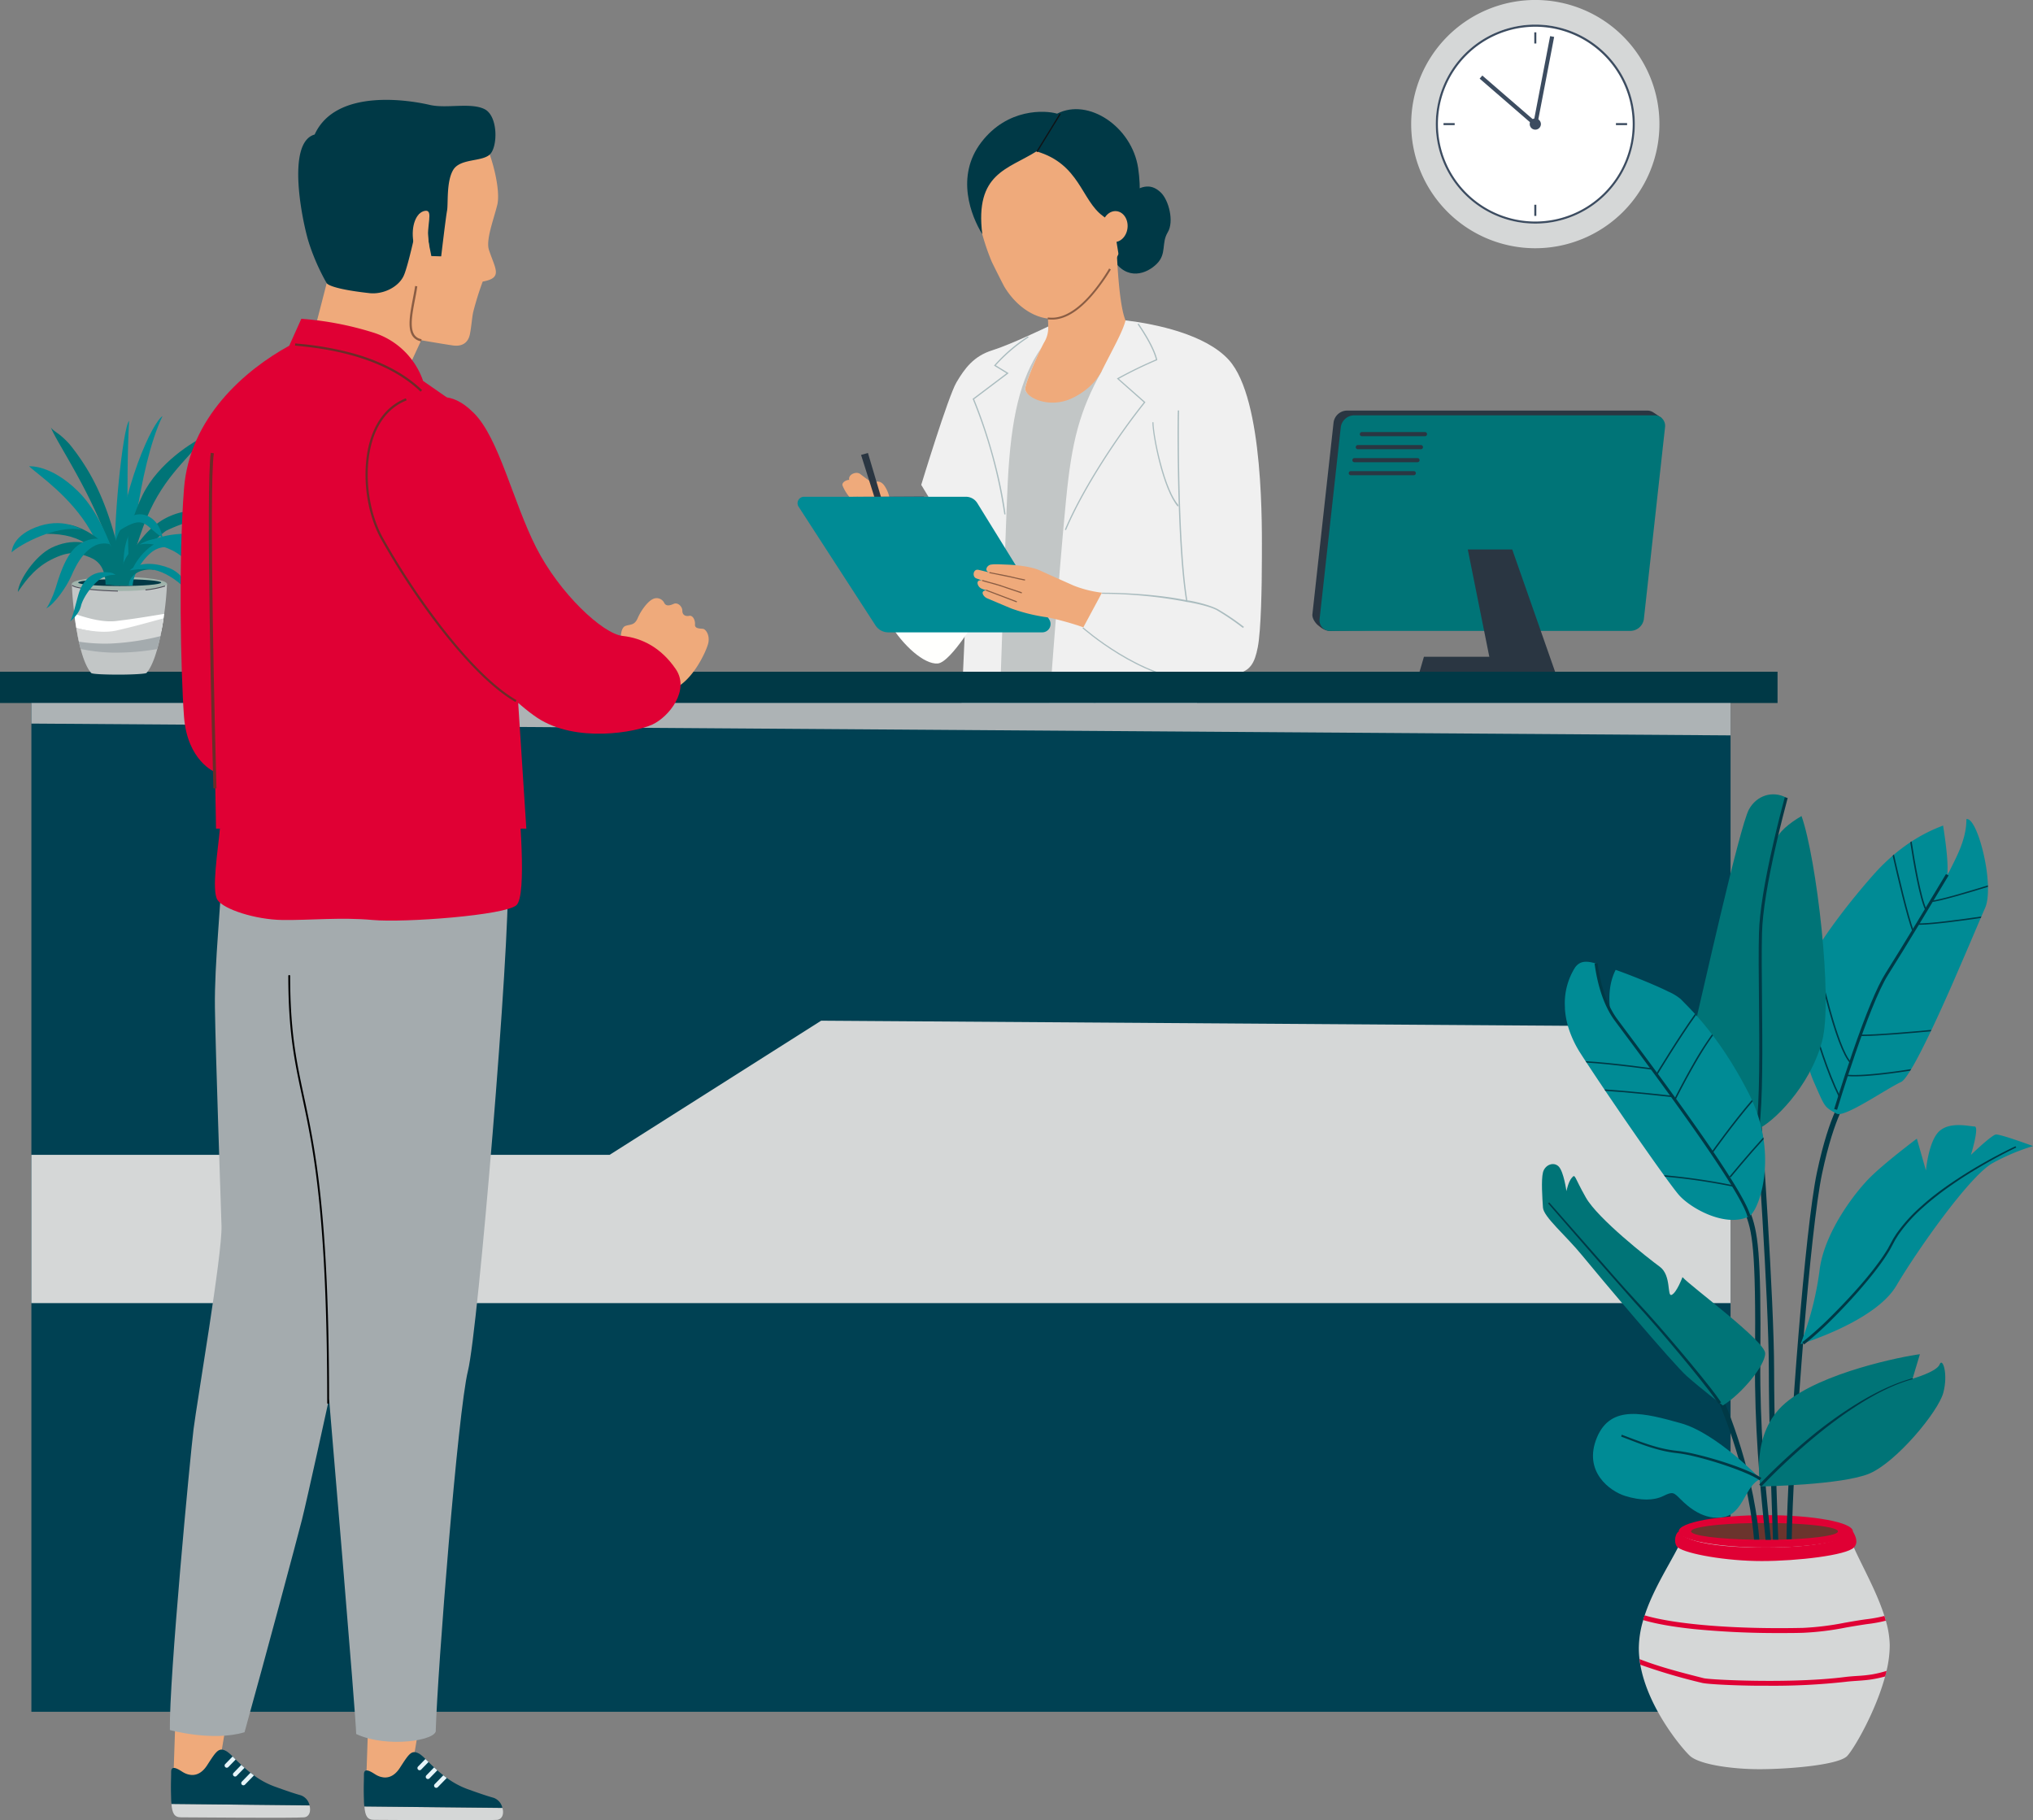<svg xmlns="http://www.w3.org/2000/svg" viewBox="0 0 858.23 768.4"><rect x="0" y="0" width="858.23" height="768.4" fill="#808080" stroke="none"/><defs><style>.cls-1{isolation:isolate;}.cls-2{fill:#003946;}.cls-3{fill:#efaa7b;}.cls-4{fill:#2a3642;}.cls-5{fill:#c2c6c6;}.cls-6{fill:#f0f0f0;}.cls-7{fill:#8a5d44;}.cls-8{fill:#aabcbf;}.cls-9{fill:#fffffd;}.cls-10{fill:#3c4c60;}.cls-11{fill:#008b95;}.cls-12{fill:#0f1316;}.cls-13{fill:#004153;}.cls-14{fill:#bebebf;mix-blend-mode:multiply;opacity:0.91;}.cls-15{fill:#d5d7d7;}.cls-16{fill:#fff;}.cls-17{fill:#007477;}.cls-18{fill:#a1b4ac;}.cls-19{fill:#4d4956;}.cls-20{fill:#a4abae;}.cls-21{fill:#e00034;}.cls-22{fill:#6b342d;}.cls-23{fill:#6b2c28;}.cls-24{fill:#e5f4f9;}</style></defs><g class="cls-1"><g id="_ëîé_1" data-name="‘ëîé_1"><path class="cls-2" d="M590.76,237.25c6.91-5.87,11.06-5,14.44-1.78s5.69,12.27,2.92,16.83-.34,9-4.59,13.26-12.63,7.41-18.54-2S590.76,237.25,590.76,237.25Z" transform="translate(-115.17 -154.21)"/><path class="cls-3" d="M476.56,361.74c-1.7-2.79-1.92-2.23-2.81-4.69s2.79-4,4.47-2.8,4.36,3.48,5.48,3.53,2.79-1.18,4.69,1.28a13.61,13.61,0,0,1,2.35,5.7l-12.07,4.95Z" transform="translate(-115.17 -154.21)"/><polygon class="cls-4" points="363.5 192.04 369.53 211.11 372.13 210.55 366.4 191.21 363.5 192.04"/><path class="cls-3" d="M589.36,251.45a10.41,10.41,0,0,1-.14,6.17c-.67,1.67-14.42,31.16-29.87,31.16-6.88,0-14.82-4.69-20.13-13.43-.11-.18-.35-.62-.65-1.21-1.29-2.47-3.91-7.73-4.59-9.14l-.15-.33c-3.65-8.73-6.05-18.23-6.53-26-1.23-19.86,16.28-28.77,27.57-30.39,0,0,27.2,4.61,35.73,10.15C597.18,222.7,586.61,241.58,589.36,251.45Z" transform="translate(-115.17 -154.21)"/><polygon class="cls-5" points="428.1 152.71 441.88 142.19 473.52 142.19 480.46 314.79 411.32 316.06 413.5 185.15 428.1 152.71"/><path class="cls-6" d="M646.16,427.34c-1.36,7-3.25,10-8.93,11.36s-17.32,2.71-17.32,2.71l1.62,26.51-64.66.69s5.11-70.93,8.39-104c2.35-23.72,5.51-36.85,15.19-54.06-3.19,3.14-14.76,8.18-16,9.25-7,6-16.74,1.71-16.51-1.51.19-2.59,4.22-12,6.76-17.15C545.72,314,542,331,540.63,357c-.79,15.35-3.43,95.57-4,111.84l-16.33.17,3.52-77.65-19.75-32.47s11.36-37.34,14.88-43.29,7.31-11.09,15.15-13.53,23.49-10,23.49-10l32.69-2.58.43,0c12.39,1.53,33.42,5.84,43.23,16.68,15,16.64,13.93,72,13.93,83.88S647.51,420.3,646.16,427.34Z" transform="translate(-115.17 -154.21)"/><path class="cls-3" d="M590.32,289.47c-1.23,4.84-5.25,11.77-9.87,21-3.93,7.89-11.89,11.74-15,12.76-9.29,3-17.69-1.8-17.46-5,.19-2.59,4.22-12,6.76-17.15.64-1.29,1.18-2.31,1.54-2.91a11.93,11.93,0,0,0,1.38-6.15c0-1.66-.13-3.35-.23-4.92l29-31.81S587,281.71,590.32,289.47Z" transform="translate(-115.17 -154.21)"/><path class="cls-3" d="M474.65,365a18.51,18.51,0,0,1-3.8-5.81c-.56-1.46,2.57-3.18,3.8-2a48.24,48.24,0,0,1,4.14,5.84Z" transform="translate(-115.17 -154.21)"/><path class="cls-7" d="M584.11,268c-1.18,1.94-2.51,4-4,6-7.22,10-14.21,15.11-20.79,15.11a17.41,17.41,0,0,1-1.9-.1l.09-.78a15.81,15.81,0,0,0,1.81.1c4.34,0,11.36-2.56,20.15-14.79,1.44-2,2.76-4,3.93-6Z" transform="translate(-115.17 -154.21)"/><polygon class="cls-8" points="462.87 314.21 461.21 291.88 504.94 290.26 504.98 291.21 462.23 292.79 463.82 314.14 462.87 314.21"/><path class="cls-8" d="M612.41,368.09c-6.3-7.12-10.77-30-10.77-35.65h.48c0,2.73,1.11,9.84,3,17,2.25,8.65,4.93,15.05,7.55,18Z" transform="translate(-115.17 -154.21)"/><path class="cls-9" d="M490.74,417.35c5.58,9.35,14.6,17.41,20.29,16.94s17.53-20.88,17.53-20.88Z" transform="translate(-115.17 -154.21)"/><path class="cls-8" d="M639.88,419.3a110.26,110.26,0,0,0-11-7.48c-3.93-2.1-12.45-3.49-12.54-3.49l-.59-.12.16-.28c-3.86-22.7-3.8-73.88-3.53-80.45l.56,0c-.28,6.52-.32,57.35,3.47,80.17,1.77.13,9.22,1.77,12.89,3.73a101.26,101.26,0,0,1,11,7.45Z" transform="translate(-115.17 -154.21)"/><polygon class="cls-10" points="390.07 209.58 389.79 218.19 362.47 219.02 352.7 209.78 390.07 209.58"/><path class="cls-11" d="M452.3,368.11l32.45,50.1a6.45,6.45,0,0,0,5.4,2.94h65a3.52,3.52,0,0,0,3-5.36L527.75,366.6a5.67,5.67,0,0,0-4.82-2.69H454.59A2.72,2.72,0,0,0,452.3,368.11Z" transform="translate(-115.17 -154.21)"/><path class="cls-3" d="M580.36,404.41a48,48,0,0,1-11.94-3c-3.57-1.6-10-4.43-14-6.28s-10.4-2.44-14.27-2.58-4.93-.25-6.65,0-3,2.7-.61,3.32c-4.68-1.11-2.46-.62-4.68-1.11s-2.76,2.94-.86,3.62l2.47.88h0c-2.95-.61-2.22,2.51-.38,3.38a8.76,8.76,0,0,0,2.37.74c-3.23.12-1.48,2.74,0,3.36s8,3.4,10.43,4.39A75,75,0,0,0,556,414.62c4.18.5,14.15,3.45,16.49,4.43Z" transform="translate(-115.17 -154.21)"/><path class="cls-7" d="M547.84,399.29c-1.52-.26-3.63-.75-6.23-1.37-1.09-.25-2.78-.58-4.42-.89s-3.32-.63-4.39-.88l.11-.46c1.06.25,2.74.57,4.37.88s3.34.63,4.44.89c2.59.62,4.69,1.11,6.2,1.36Z" transform="translate(-115.17 -154.21)"/><path class="cls-7" d="M546.45,404.71c-.08,0-7.66-2.59-9.63-3.24-.72-.23-2.14-.6-3.51-1s-2.87-.74-3.59-1l.15-.45c.71.23,2.15.61,3.56,1s2.8.72,3.54,1c2,.65,9.55,3.22,9.63,3.24Z" transform="translate(-115.17 -154.21)"/><rect class="cls-7" x="537.7" y="398.89" width="0.47" height="13.9" transform="translate(-147.73 610.25) rotate(-69.19)"/><ellipse class="cls-3" cx="588.01" cy="245.47" rx="8.67" ry="5.28" transform="translate(53.63 571.13) rotate(-71.52)"/><path class="cls-7" d="M587.73,249a2.16,2.16,0,0,1-.65-.11l.3-.9a1.21,1.21,0,0,0,1.26-.36,6.86,6.86,0,0,0,1.53-5.6,1.45,1.45,0,0,0-.83-1.15l.27-.91a2.23,2.23,0,0,1,1.49,1.85,7.91,7.91,0,0,1-1.82,6.51A2.25,2.25,0,0,1,587.73,249Z" transform="translate(-115.17 -154.21)"/><path class="cls-8" d="M619.89,441.88c-23.38-.94-47.49-22.26-47.73-22.47l.32-.36c.24.22,24.4,21.43,47.43,22.36Z" transform="translate(-115.17 -154.21)"/><path class="cls-8" d="M616.3,408.32a191.92,191.92,0,0,0-35.94-3.43v-.48h.07c9.39,0,23.77.72,36,3.26Z" transform="translate(-115.17 -154.21)"/><path class="cls-8" d="M565.18,378l-.48-.21c7.44-17.62,22.06-39.63,33.31-53.73L586.64,314l.33-.18a176.15,176.15,0,0,1,16.17-7.88c-1.16-4.6-4.83-10.6-7.73-14.84l.43-.3c3,4.35,6.74,10.53,7.86,15.23l0,.21-.2.09a177.54,177.54,0,0,0-16,7.77L598.73,324l-.16.2C587.33,338.23,572.64,360.32,565.18,378Z" transform="translate(-115.17 -154.21)"/><path class="cls-8" d="M539.14,371.38a211.05,211.05,0,0,0-13.3-48.64l-.07-.18,14.28-10.78-5.28-3.22.19-.23a69.07,69.07,0,0,1,14.17-12.15l.27.45a70.09,70.09,0,0,0-13.84,11.8l5.42,3.31-14.58,11c6.11,14.79,11.31,33.84,13.25,48.58Z" transform="translate(-115.17 -154.21)"/><path class="cls-2" d="M529.84,253.08c-4.67-7.57-11.45-24.4-.41-38.82s26.89-13.57,32-12.07c13.2-6.79,31.55,5.51,34.2,22.91s-2.63,36.36-8.07,37.69l-1.92-11.87s4.2,1.16-4.92-5.55-9.74-21.94-28-27.26C540.67,225.72,526.63,227.29,529.84,253.08Z" transform="translate(-115.17 -154.21)"/><ellipse class="cls-3" cx="585.86" cy="249.89" rx="6.55" ry="5.37" transform="translate(160.3 651.86) rotate(-83.94)"/><rect class="cls-12" x="548.47" y="210.02" width="18.69" height="0.54" transform="translate(-28.69 421.07) rotate(-58.41)"/><rect class="cls-2" y="283.56" width="750.39" height="13.2"/><rect class="cls-13" x="13.25" y="296.76" width="717.3" height="425.84"/><polygon class="cls-14" points="13.25 305.45 730.55 310.43 730.55 296.76 13.25 296.76 13.25 305.45"/><polygon class="cls-15" points="730.55 550.09 13.25 550.09 13.25 487.5 257.35 487.5 346.65 430.87 730.55 433.5 730.55 550.09"/><path class="cls-16" d="M810.52,206.6a47.22,47.22,0,1,1-47.22-47.21A47.22,47.22,0,0,1,810.52,206.6Z" transform="translate(-115.17 -154.21)"/><path class="cls-15" d="M763.3,259a52.4,52.4,0,1,1,52.4-52.4A52.46,52.46,0,0,1,763.3,259Zm0-94.43a42,42,0,1,0,42,42A42.09,42.09,0,0,0,763.3,164.57Z" transform="translate(-115.17 -154.21)"/><path class="cls-10" d="M765.66,206.6a2.36,2.36,0,1,1-2.36-2.38A2.39,2.39,0,0,1,765.66,206.6Z" transform="translate(-115.17 -154.21)"/><polygon class="cls-10" points="648.7 54.03 624.63 33.19 625.76 31.89 647.57 50.76 654.39 15.25 656.08 15.58 648.7 54.03"/><rect class="cls-10" x="647.7" y="13.65" width="0.86" height="4.71"/><rect class="cls-10" x="609.38" y="51.96" width="4.71" height="0.86"/><rect class="cls-10" x="647.7" y="86.43" width="0.86" height="4.71"/><rect class="cls-10" x="682.17" y="51.96" width="4.71" height="0.86"/><path class="cls-10" d="M763.3,248.59a42,42,0,1,1,42-42A42,42,0,0,1,763.3,248.59Zm0-83.1a41.12,41.12,0,1,0,41.12,41.11A41.16,41.16,0,0,0,763.3,165.49Z" transform="translate(-115.17 -154.21)"/><path class="cls-4" d="M676.74,420.56l123.74-2a5.79,5.79,0,0,0,5.61-5l8.94-81a4.64,4.64,0,0,0-.14-1.8h1.82s-1.93-1.39-3.52-2.41l-.12-.08a4.51,4.51,0,0,0-2.54-.74H683.76a5.8,5.8,0,0,0-5.62,5l-8.94,81c-.18,1.67,1.26,3.75,2.43,4.67C672.4,418.78,674.2,420.56,676.74,420.56Z" transform="translate(-115.17 -154.21)"/><path class="cls-17" d="M672.24,415.53a4.44,4.44,0,0,0,4.5,5H803.51a5.81,5.81,0,0,0,5.62-5l8.94-81a4.44,4.44,0,0,0-4.51-5H686.79a5.79,5.79,0,0,0-5.61,5Z" transform="translate(-115.17 -154.21)"/><polygon class="cls-4" points="638.39 231.96 656.48 283.56 629.98 283.56 619.63 231.96 638.39 231.96"/><path class="cls-4" d="M690,338.35h26.62a.88.88,0,1,0,0-1.75H690a.88.88,0,0,0,0,1.75Z" transform="translate(-115.17 -154.21)"/><path class="cls-4" d="M688.48,343.84H715.1a.88.88,0,0,0,0-1.75H688.48a.88.88,0,1,0,0,1.75Z" transform="translate(-115.17 -154.21)"/><path class="cls-4" d="M686.94,349.33h26.63a.87.87,0,1,0,0-1.74H686.94a.87.87,0,0,0,0,1.74Z" transform="translate(-115.17 -154.21)"/><path class="cls-4" d="M685.41,354.82H712a.87.87,0,0,0,0-1.74H685.41a.87.87,0,1,0,0,1.74Z" transform="translate(-115.17 -154.21)"/><polygon class="cls-4" points="652.33 283.56 599.27 283.56 601.11 277.25 652.33 277.25 652.33 283.56"/><path class="cls-5" d="M185.66,400.64a123.33,123.33,0,0,1-1.18,12.71l-.27,1.87c-.26,1.76-.56,3.55-.91,5.34a2.5,2.5,0,0,1-.05.29c-.12.64-.25,1.27-.38,1.9-.4,1.87-.83,3.7-1.32,5.44-1.21,4.33-2.72,8.05-4.55,10.11-.33.32-5.22.69-11.67.69s-11.32-.25-11.66-.69c-1.84-2.07-3.31-5.8-4.46-10.16-.26-1-.51-2-.74-3.05s-.41-1.94-.59-2.93-.35-1.87-.5-2.81l0-.12c-.33-2-.61-4.07-.85-6-.68-5.56-1-10.39-1-12.58l20.07.1Z" transform="translate(-115.17 -154.21)"/><path class="cls-18" d="M185.66,400.72c0,1.66-9,3-20.08,3s-20.08-1.34-20.08-3,9-3,20.08-3S185.66,399.07,185.66,400.72Z" transform="translate(-115.17 -154.21)"/><path class="cls-2" d="M183.21,400.14c0,.8-7.85,1.46-17.52,1.46s-17.51-.66-17.51-1.46,7.84-1.45,17.51-1.45S183.21,399.34,183.21,400.14Z" transform="translate(-115.17 -154.21)"/><path class="cls-19" d="M164.93,403.92c-4.22-.1-8.56-.37-11.91-.73-4.35-.47-6.88-1.08-7.54-1.8l.28-.26c.79.85,4.91,1.42,7.3,1.67,3.34.37,7.67.63,11.88.73Z" transform="translate(-115.17 -154.21)"/><path class="cls-19" d="M176.59,403.43l0-.39a40.4,40.4,0,0,0,8.18-1.63l.13.37A40.59,40.59,0,0,1,176.59,403.43Z" transform="translate(-115.17 -154.21)"/><path class="cls-16" d="M164.29,416.35c7.31-.9,9.13-1.2,20.19-3l-.27,1.87c-.26,1.76-.56,3.55-.91,5.34a106.71,106.71,0,0,1-22.47,1A77.65,77.65,0,0,1,150.31,420c-1.06-.24-2.05-.49-2.95-.74-.33-2-.61-4.07-.85-6C152.52,415.39,159,417,164.29,416.35Z" transform="translate(-115.17 -154.21)"/><path class="cls-20" d="M165.51,424.34c6.72-1.16,8.76-1.58,17.74-3.49-.12.64-.25,1.27-.38,1.9-.4,1.87-.83,3.7-1.32,5.44a101.18,101.18,0,0,1-19.25,1.51,73,73,0,0,1-13.09-1.56c-.26-1-.51-2-.74-3.05s-.41-1.94-.59-2.93C153.9,424,160.37,425.22,165.51,424.34Z" transform="translate(-115.17 -154.21)"/><path class="cls-15" d="M184.21,415.22c-.26,1.76-.56,3.55-.91,5.34a2.5,2.5,0,0,1-.05.29c-.12.64-.25,1.27-.38,1.9a105.72,105.72,0,0,1-21.37,3.14,74.3,74.3,0,0,1-13-.8c-.21-1-.41-1.94-.59-2.93s-.35-1.87-.5-2.81c1,.22,2,.43,2.93.62,5,.95,10,1.32,14.09.38C171.58,418.68,173.35,418.19,184.21,415.22Z" transform="translate(-115.17 -154.21)"/><path class="cls-11" d="M183.78,329.86c-3.85,2.22-17.17,28.61-20.9,67.59h6.78S173.33,351.46,183.78,329.86Z" transform="translate(-115.17 -154.21)"/><path class="cls-17" d="M164.43,399.87s4.29-23.2,10.95-36.74,21.26-22.54,26.74-25c-8.54,10.86-19.22,18.45-26.51,38.5s-6.13,24.5-6.13,24.5Z" transform="translate(-115.17 -154.21)"/><path class="cls-11" d="M169.66,331.85c-2.69,2.92-7.11,46.26-5.72,60.36l5.72,4.12S168.16,360,169.66,331.85Z" transform="translate(-115.17 -154.21)"/><path class="cls-17" d="M136.63,334.53c2,6.42,25.69,39.45,28.19,66.41h3.57c-3.52-17.27-7.66-34.72-17.13-49.8a93.5,93.5,0,0,0-6.79-9.49,38,38,0,0,0-3.71-3.58C139.94,337.3,136.93,335.52,136.63,334.53Z" transform="translate(-115.17 -154.21)"/><path class="cls-17" d="M159.73,401c-.07-6.81-2.8-10-6.62-11.52-5.37-2.13-8.61-2.93-16.48,1.06s-12.08,11.07-13.94,13.58c.38-5.14,7.45-15.35,14.18-18.66,7.83-3.84,18.66-4.14,26,6s3.09,9.91,3.09,9.91Z" transform="translate(-115.17 -154.21)"/><path class="cls-17" d="M216.7,375.38c-6.39-2.36-21.82-.93-23.92-.21a66.29,66.29,0,0,0-7.29,3c-1.82.88-11.05,10-12,12.15-.43,1-.83,2-1.2,3-.15.39-.29.79-.43,1.17,0,.05,0,.09,0,.14-.42,1.16-.77,2.25-1.08,3.23-.42,1.38-.74,2.54-.95,3.36l-.33,0h0l-1.07.05c-.59,0-1.1.05-1.47.05h-1.28c0-.12,0-.26,0-.4l0-.35c0-.15,0-.32,0-.49h0c0-.34,0-.72,0-1.13s0-1,.09-1.52h0c0-.16,0-.32.05-.48s.07-.51.11-.78a2.74,2.74,0,0,1,.05-.28,67.79,67.79,0,0,1,10.71-16.32,34,34,0,0,1,7-5.83,28.58,28.58,0,0,1,8.72-3.42C202.31,368.19,212.18,371.48,216.7,375.38Z" transform="translate(-115.17 -154.21)"/><path class="cls-11" d="M211.63,390.8c-7.45-8.32-17-7.31-25.93-5.86l-1.91.32a10,10,0,0,0-4.25,1.77c-2.75,2-7.87,7.81-8.36,14.32a40.9,40.9,0,0,1-4.8,0c0-.32.08-.65.13-1s.06-.45.1-.68c.09-.59.21-1.2.34-1.83s.31-1.41.52-2.13a27.44,27.44,0,0,1,1.18-3.44,22.33,22.33,0,0,1,1.34-2.68l.3-.48h0c.27-.43.56-.85.87-1.25a14.6,14.6,0,0,1,1.09-1.27,20,20,0,0,1,6.47-4.23l.67-.27a39.82,39.82,0,0,1,14.14-2.54C199.32,379.64,207.47,381.66,211.63,390.8Z" transform="translate(-115.17 -154.21)"/><path class="cls-11" d="M127.45,351.07c4.43,4,17.59,12.83,25.88,27.08s8,21.26,8.41,22.37,4.89-.2,4.89-.2-5.16-25.64-18.59-38.8C136.36,350.09,127.45,351.07,127.45,351.07Z" transform="translate(-115.17 -154.21)"/><path class="cls-17" d="M180.31,383.84l-.27.2-.83.59a25.21,25.21,0,0,0-4.77,4.51c-.31.38-.63.79-.94,1.22a22.79,22.79,0,0,0-2.09,3.47l-.36.8-.07.16a18.91,18.91,0,0,0-1.5,6.35c0,.05,0,.09,0,.14h0l-1.07.05c-.59,0-1.1.05-1.47.05h-1.28l-.4,0-.32,0c0-.11,0-.22,0-.35l0-.22.09-.63s0,0,0-.08c.07-.43.15-.91.25-1.43.07-.36.14-.74.23-1.13a1.16,1.16,0,0,0,0-.18h0c0-.1,0-.2.07-.3l.15-.6.09-.33c.17-.64.36-1.31.59-2l.12-.35c.17-.48.35-1,.55-1.45.27-.67.58-1.33.92-2a20.5,20.5,0,0,1,1.29-2.11,14.27,14.27,0,0,1,1.4-1.69l.27-.28h0a11.9,11.9,0,0,1,1.5-1.24,10.75,10.75,0,0,1,1.4-.83,27.21,27.21,0,0,1,3.58-1.5l.15,0c3.7-1.1,2.37,1.38,2.33,1.45h0Z" transform="translate(-115.17 -154.21)"/><path class="cls-11" d="M174,384.13c2.73-.76,8.31-.38,14,2.46s9.26,8.35,11.23,10.86c-.83-5.31-.41-10.25-6.7-13.32S180.08,380.42,174,384.13Z" transform="translate(-115.17 -154.21)"/><path class="cls-17" d="M161.5,398.66c-3.74-12.34-11.26-19.16-26.62-19.11,0,0,4.93-4.91,10.58-3.61s16.45,7.41,18.38,16.25S161.5,398.66,161.5,398.66Z" transform="translate(-115.17 -154.21)"/><path class="cls-17" d="M175.92,371.5c-.13.1.37,0,.23.05a20.66,20.66,0,0,0-3.9,3.86,22.14,22.14,0,0,0-3,5.35,24.78,24.78,0,0,0-1.44,5.1c-.12.7-.21,1.41-.28,2.13s-.15,1.76-.21,2.63c0,.08,0,.16,0,.24,0,.47-.06.94-.09,1.4,0,.75-.08,1.49-.11,2.2,0,.3,0,.59,0,.88,0,.74-.05,1.45-.06,2.11,0,.17,0,.35,0,.52,0,.45,0,.88,0,1.27,0,.14,0,.27,0,.4s0,.51,0,.73v.57c0,.16,0,.31,0,.44h-1.26l-.4,0-.32,0-1-.07-.75-.06c0-.06,0-.13,0-.2-.06-.57-.14-1.42-.21-2.47,0-.49-.06-1-.09-1.58,0-.21,0-.43,0-.66h0c0-.92-.06-1.91-.05-2.95,0-.37,0-.75,0-1.13l0-.76c0-.4,0-.8.05-1.21.06-1,.15-2.07.27-3.11V387s0-.11,0-.17v-.06a.59.59,0,0,1,0-.13c.12-1,.28-1.92.48-2.86.06-.24.11-.48.17-.72a19.72,19.72,0,0,1,1.73-4.69l.24-.42.93-1,2.35-2.52,2.47-2.65.24,0,1-.11Z" transform="translate(-115.17 -154.21)"/><path class="cls-11" d="M165.82,378c10.73-6.71,10.14-1.93,18,3.23C181.81,369.66,169.66,367.74,165.82,378Z" transform="translate(-115.17 -154.21)"/><path class="cls-11" d="M120.09,387.37c3.41-3.23,18.87-11.74,29.58-9.54,0,0-8.06-5.68-19.86-.85C119.93,381,120.09,387.37,120.09,387.37Z" transform="translate(-115.17 -154.21)"/><path class="cls-17" d="M164.92,401.29l-1-.07-.75-.06-1.2-.1-.5,0c0-.32,0-.67,0-1,0-.85-.07-1.81-.16-2.84l-.09-1,0-.26v0a35.55,35.55,0,0,0-1.64-7.75c0-.09-.06-.19-.1-.28a12.73,12.73,0,0,0-2.23-4h0a3.83,3.83,0,0,1,.7-.7,3.22,3.22,0,0,1,.36-.24,2,2,0,0,1,2.16,0,3.09,3.09,0,0,1,.31.23l.31.3h0c.13.14.26.3.4.48a16.05,16.05,0,0,1,1.71,3.2l0,0,.21.54c.12.3.24.62.35.95l.12.33,0,.05a38.45,38.45,0,0,1,1.07,3.92c.15.7.28,1.42.4,2.17l0,.22c.06.37.11.75.16,1.14l.09.82h0c0,.06,0,.12,0,.18h0c.07.68.12,1.38.15,2.09,0,.2,0,.41,0,.61s0,.26,0,.38,0,.28,0,.41v.41h-.18l-.4,0Z" transform="translate(-115.17 -154.21)"/><path class="cls-11" d="M161.45,383.9c-2-2.83-8.15-3.48-13.58.65s-8.25,14.88-9.34,18.25-3.15,7.71-3.91,8.25c3.48-1.63,8.8-9.34,10.65-13.69S152.43,381.72,161.45,383.9Z" transform="translate(-115.17 -154.21)"/><path class="cls-17" d="M164.92,401.29l-1-.07-.75-.06-1.2-.1a3.69,3.69,0,0,0-.17-.42.77.77,0,0,0-.07-.16,4.29,4.29,0,0,0-.28-.51,9,9,0,0,0-1.28-1.62,3.4,3.4,0,0,0-.81-.64,4.21,4.21,0,0,0-2.17-.56,5.61,5.61,0,0,1,3.65-1.29h.32c.21,0,.43,0,.65.08l.22.05a4.77,4.77,0,0,1,.7.21l.1,0,.16.07a5.35,5.35,0,0,1,.77.45l.18.14a3.79,3.79,0,0,1,.42.38l.16.16c.11.12.22.24.32.37s.23.33.34.5l.16.26.2.39c.08.19.17.38.24.57s.15.43.21.65a2.86,2.86,0,0,1,.07.28c0,.16.07.31.1.47a2,2,0,0,1,0,.24l0,.19h-.59l-.4,0Z" transform="translate(-115.17 -154.21)"/><path class="cls-11" d="M144.7,416.56c1.26-1.69,2.57-8.09,3.77-12s4.58-9.66,12.36-8.73a5.16,5.16,0,0,1,3.11,1.05,10.86,10.86,0,0,0-6.34,1.71c-3.11,2-7.32,7.61-8.25,11.43S144.7,416.56,144.7,416.56Z" transform="translate(-115.17 -154.21)"/><path class="cls-17" d="M180.29,394.76h0a12.1,12.1,0,0,0-6.67.9,10,10,0,0,0-1.18.68,6.67,6.67,0,0,0-1.33,1.16,4.47,4.47,0,0,0-.35.41,6.59,6.59,0,0,0-1.27,3.24c0,.05,0,.09,0,.14l-1.07.05c-.59,0-1.1.05-1.47.05h-.77a1.21,1.21,0,0,1,0-.18l.08-.24.2-.58,0-.06a1.43,1.43,0,0,1,.08-.22c.1-.27.21-.55.34-.84l.18-.41.11-.23q.19-.41.42-.81l.13-.25h0l.06-.09q.25-.43.54-.84a7.64,7.64,0,0,1,.61-.77,5.71,5.71,0,0,1,.64-.66l.27-.23.24-.19,0,0,.88-.1.82-.1.33,0,1.79-.21,4.89-.58Z" transform="translate(-115.17 -154.21)"/><path class="cls-11" d="M169.91,395c6-1,9.62-.81,13.56.8s10.12,5.79,12.31,10.4c-1.26-5.84-4.32-10.27-9.19-12.21S174.27,390.92,169.91,395Z" transform="translate(-115.17 -154.21)"/><path class="cls-15" d="M807,849.94a40.29,40.29,0,0,0,.28,4.65c.1.79.21,1.58.35,2.37,3.26,18.62,18.08,35.9,21,38.51,3.93,3.53,17.29,5.58,29.34,5.58s33.33-1.72,37-5.58c2.83-3,11.92-18.53,16-33.57.21-.78.41-1.57.59-2.35a47,47,0,0,0,1.36-10.9,39.63,39.63,0,0,0-1.65-10.29c-.18-.66-.38-1.33-.6-2-4.73-14.88-15.29-30.5-15.65-37.53a94.75,94.75,0,0,1-32.42,5.88c-18.05,0-35.65-5.88-35.65-5.88-1.5,8.19-12.49,22.09-17.47,37.27-.22.66-.43,1.33-.62,2A42.63,42.63,0,0,0,807,849.94Z" transform="translate(-115.17 -154.21)"/><path class="cls-21" d="M823.84,800.64c0,3.78,16.46,6.84,36.76,6.84s36.76-3.06,36.76-6.84-16.46-6.84-36.76-6.84S823.84,796.86,823.84,800.64Z" transform="translate(-115.17 -154.21)"/><path class="cls-22" d="M829.05,800.64c0,1.8,11.55,3.28,26.58,3.53l2.24,0h5.76l2.24,0,3.46-.1,2.24-.09c11.43-.53,19.51-1.81,19.51-3.31s-8-2.77-19.36-3.3c-.72,0-1.47-.07-2.23-.09-1.26,0-2.55-.09-3.88-.12l-2.23,0h-6.26l-2.24,0C840.22,797.41,829.05,798.88,829.05,800.64Z" transform="translate(-115.17 -154.21)"/><path class="cls-2" d="M869.33,804l2.24-.09c0-2,.08-4.22.15-6.61,1.18-38.55,7.63-124,12.64-147.69,5.34-25.2,11.08-31.75,11.13-31.81l-1.7-1.34c-.25.28-6.18,7-11.62,32.75-5,23.72-11.49,109.31-12.68,148C869.42,799.71,869.36,802,869.33,804Z" transform="translate(-115.17 -154.21)"/><path class="cls-2" d="M856.47,627c.06.75,5.41,75.76,5.41,105.44,0,18.87.86,46.69,1.5,64.63.09,2.58.18,5,.25,7.08l2.24,0c-.08-2.1-.17-4.45-.26-7-.63-17.91-1.5-45.78-1.5-64.66,0-29.75-5.35-104.83-5.41-105.58Z" transform="translate(-115.17 -154.21)"/><path class="cls-2" d="M856.05,728.59c-.25,27.75,2.07,51.92,3.74,68.49.08.73.15,1.45.22,2.15.18,1.77.34,3.43.5,5h2.24c-.16-1.6-.33-3.31-.52-5.15-.06-.64-.13-1.29-.19-1.95-1.67-16.53-4-40.72-3.75-68.48.4-46.21-1-54.42-4.44-63.31l-2.1.7C854.87,674,856.48,680.41,856.05,728.59Z" transform="translate(-115.17 -154.21)"/><path class="cls-2" d="M838.52,740.9c.15.32,12.44,26.28,16.36,56.23.31,2.32.56,4.68.75,7l2.24,0q-.29-3.57-.75-7.1c-3.93-30.38-16.41-56.71-16.56-57Z" transform="translate(-115.17 -154.21)"/><path class="cls-11" d="M880.92,611c4.79,10.86,4.25,10.36,9.57,13.32,3.32,1.85,20.75-10.36,27.13-13.32,1-.43,2.3-2.14,3.92-4.76l.41-.67c2.35-3.89,5.22-9.53,8.27-15.93l.3-.62c1.93-4.06,3.93-8.42,5.9-12.82.09-.2.19-.41.27-.61,1.72-3.83,3.41-7.68,5-11.4.09-.2.18-.4.26-.61,1.67-3.84,3.26-7.52,4.69-10.87.09-.2.17-.41.26-.61,1.74-4.06,3.24-7.6,4.39-10.28l.28-.65c.65-1.51,1.17-2.71,1.54-3.52,1-2.16,1.35-5.37,1.27-9,0-.21,0-.41,0-.62a67,67,0,0,0-1.15-10l-.12-.63c-1.82-9.39-5.21-18-7.83-17.4.08,8.79-4.71,16.86-7.22,22.11l-.85,1.41c.57-4.92-.84-15-1.77-20.8a66.28,66.28,0,0,0-13.28,6.7l-.59.39a74.23,74.23,0,0,0-6.89,5.18l-.54.47a83.48,83.48,0,0,0-7.42,7.25q-.26.27-.51.57l-.2.22c-2.51,2.84-4.91,5.67-7.19,8.45l-.53.64c-3.26,4-6.26,7.92-9,11.65l-.51.71c-2.68,3.71-5.06,7.24-7.1,10.49l-.49.77a99.49,99.49,0,0,0-5.55,10h0c-.16.32-.3.64-.44.95a33.07,33.07,0,0,0-1.23,3.11C872.11,576,876.13,600.1,880.92,611Z" transform="translate(-115.17 -154.21)"/><path class="cls-2" d="M890.7,622.7c.13-.44,13.27-44,21.52-57,6.86-10.82,20.16-32.93,25.56-41.94l-1.12-.57c-5.4,9-18.69,31.1-25.54,41.91-3.5,5.52-8.21,16.84-14,33.64-4.3,12.5-7.62,23.53-7.65,23.64Z" transform="translate(-115.17 -154.21)"/><path class="cls-2" d="M930.44,534.41l0,.59c3.49-.22,16.8-4.22,23.93-6.42,0-.21,0-.41,0-.62C947.33,530.14,933.84,534.2,930.44,534.41Z" transform="translate(-115.17 -154.21)"/><path class="cls-2" d="M924.64,544.58c.32,0,.71,0,1.14,0,5.29,0,18.48-1.81,25.54-2.84l.28-.65c-7.5,1.1-22.74,3.2-26.9,2.87Z" transform="translate(-115.17 -154.21)"/><path class="cls-2" d="M900.42,591.57h1c6.58,0,21.54-1.31,28.76-2l.3-.62c-7.45.7-24.13,2.18-30.08,2Z" transform="translate(-115.17 -154.21)"/><path class="cls-2" d="M894.6,608.43a29.09,29.09,0,0,0,3.43.17c7.23,0,18.31-1.59,23.51-2.41l.41-.67c-5.77.91-20.71,3.08-27.27,2.32Z" transform="translate(-115.17 -154.21)"/><path class="cls-2" d="M921.58,509.76c1.26,8.3,3.83,23.51,6.38,28.73l.59-.25c-2.52-5.14-5.12-20.66-6.38-28.87Z" transform="translate(-115.17 -154.21)"/><path class="cls-2" d="M914.15,515.41c1.79,7.88,6.11,26.46,8.36,32l.6-.21c-2.27-5.63-6.68-24.64-8.42-32.3Z" transform="translate(-115.17 -154.21)"/><path class="cls-2" d="M881.23,556.16c.88,4.05,2.52,11.4,4.53,19.07,4,15.43,7.54,24.77,10.42,27.75l.47-.39c-5.75-6-12.93-37.87-14.93-47.2Z" transform="translate(-115.17 -154.21)"/><path class="cls-2" d="M875.24,567.15c.8,3.46,2.18,9.21,4,15.85,2.74,10,7.09,24,12.19,34.3l.58-.25c-5.08-10.28-9.42-24.27-12.16-34.19-2-7.2-3.44-13.36-4.19-16.66C875.52,566.52,875.38,566.84,875.24,567.15Z" transform="translate(-115.17 -154.21)"/><path class="cls-17" d="M839,603.88c7.4,10.88,18.21,26.91,18.21,26.91,5.86-2.29,21.91-17.43,27.15-37,4.72-17.65-2.43-77.6-8.68-95.1-4.91,2.88-10.19,6.86-11.13,11.17,1.76-7.64,3.52-14.44,4.72-18.92-5.89-3.14-12.58-.87-15.77,4.93-4,7.3-20.06,79.6-21.91,87.1S831.55,593,839,603.88Z" transform="translate(-115.17 -154.21)"/><path class="cls-2" d="M857.8,630.86c1.6-12.08,1.39-34.52,1.2-54.31-.1-10.85-.2-21.09,0-28.59.23-8.59,2.29-21.38,6.13-38,1.78-7.72,3.54-14.54,4.71-18.9l-1.24-.28c-1.17,4.36-2.94,11.19-4.72,18.93-3.85,16.72-5.92,29.59-6.16,38.25-.21,7.52-.11,17.77,0,28.63.19,19.76.41,42.15-1.19,54.16Z" transform="translate(-115.17 -154.21)"/><path class="cls-11" d="M775.8,579.38c0,.21,0,.42,0,.63a34.54,34.54,0,0,0,1.59,8.34l.21.66a45,45,0,0,0,4.88,10c.64,1,1.33,2.06,2.06,3.18.13.2.26.4.4.6,2.23,3.42,4.8,7.27,7.53,11.32h0l.41.62c2.48,3.66,5.07,7.47,7.67,11.26l.43.63c2.54,3.69,5.07,7.34,7.48,10.8l.43.6c3.22,4.61,6.23,8.85,8.73,12.3.15.22.3.42.45.63,2.65,3.65,4.69,6.35,5.76,7.6,4.94,5.73,19.76,14,29.64,9.16,3.18-1.57,8.75-15.24,6.18-32.57,0-.26-.08-.53-.13-.79h0a62.27,62.27,0,0,0-4.5-15.16c-.09-.21-.19-.42-.29-.64h0c-.39-.88-.82-1.76-1.26-2.64-2.08-4.08-4.16-7.81-6.2-11.19l-.34-.57a153.75,153.75,0,0,0-8.65-12.78l-.4-.52c-2.5-3.28-4.78-6-6.74-8.15l-.44-.48c-2.88-3.17-5-5.16-5.94-6.2a21.41,21.41,0,0,0-5.18-3.17l-.56-.28c-3.47-1.69-8-3.62-12.29-5.34l-.59-.24c-3.32-1.32-6.49-2.51-8.92-3.37-1.93,3.78-3.33,9.37-2.3,17.32-3.64-6.67-5.26-14.55-6-20-3.79-1.11-6.8-1.31-8.92,1.81A28.25,28.25,0,0,0,775.8,579.38Z" transform="translate(-115.17 -154.21)"/><path class="cls-2" d="M852.87,667.83l1.25-.28c-3-11.77-37.39-57.86-52.06-77.54-1.79-2.4-3.23-4.33-4.21-5.66a31.32,31.32,0,0,1-2.33-3.7c-3.6-6.61-5.21-14.44-5.93-19.85l-1.27.14c.73,5.5,2.37,13.48,6.06,20.24A32.27,32.27,0,0,0,796.8,585c1,1.34,2.42,3.27,4.21,5.67C814.38,608.62,849.89,656.27,852.87,667.83Z" transform="translate(-115.17 -154.21)"/><path class="cls-17" d="M842.48,747.51c7.73-4.7,17.86-16.81,17.86-22s-31.45-28.28-34.91-32.18c0,0-2.4,6.48-4.53,7.47s0-8.16-5.07-11.87-26.11-20.27-31.17-29.16-4.4-10.14-5.93-8.41-2.29,5.69-2.29,5.69-1.11-8.16-3.24-10.38-5.87-.75-6.67,2.47-.26,10.87,0,14.83,9.6,11.7,16.53,20.19,38.37,45.8,44.24,51S842.48,747.51,842.48,747.51Z" transform="translate(-115.17 -154.21)"/><path class="cls-11" d="M875.28,721.59s31.46-9.44,40.41-24.61,31.17-46.66,40.74-51.82a88.41,88.41,0,0,1,17-7.15s-13.89-5.15-15.74-4.87-10.49,8.59-10.49,8.59,3.7-12,1.54-12-10.18-2.18-14.81,1.92-5.72,16.68-5.72,16.68l-3.84-13.45S912.16,644,905.28,650.6s-20.15,24-22,40A131.69,131.69,0,0,1,875.28,721.59Z" transform="translate(-115.17 -154.21)"/><path class="cls-11" d="M858.37,778.55S839.85,759.2,824.73,755s-29.53-8.21-35.44,6.1,5.5,22.62,12,24.62,12,2,16.05,0,4.33-1.57,7.41,1.5,9.87,9.09,18.21,7.37S851.89,781.13,858.37,778.55Z" transform="translate(-115.17 -154.21)"/><path class="cls-17" d="M858.37,781.7s-4.63-22.33,10.49-35.21,49.69-19.75,56.79-20.61l-3.09,10.31s10.19-2.86,11.42-6,3.7,4,1.54,12-19.75,29.2-31.17,34.06S858.37,781.7,858.37,781.7Z" transform="translate(-115.17 -154.21)"/><path class="cls-2" d="M858.78,781.69c.34-.37,34.74-37.43,63.84-45.3l-.11-.36c-15.42,4.17-32.29,15.86-43.62,25.28a257.9,257.9,0,0,0-21.08,19.6Z" transform="translate(-115.17 -154.21)"/><path class="cls-2" d="M799.55,760.65c4.78,1.8,9.55,3.77,14.55,5.17a54.47,54.47,0,0,0,7.65,1.64l1.93.24.94.12,1,.17.94.16,1,.19c.62.14,1.25.25,1.88.41A152,152,0,0,1,844.13,773c2.42.83,4.81,1.71,7.17,2.68l1.74.75c.58.25,1.14.53,1.71.8.29.13.57.28.84.43l.83.44c.28.14.53.31.79.47l.77.49.77-.95-.84-.52c-.27-.17-.55-.35-.84-.5l-.86-.45c-.29-.16-.57-.31-.87-.44-.59-.27-1.17-.56-1.76-.81l-1.78-.76c-2.39-1-4.82-1.85-7.27-2.68a154.87,154.87,0,0,0-14.93-4.18c-.63-.15-1.27-.27-1.91-.4l-1-.19-1-.16-1-.17-1-.12-1.92-.23a53.14,53.14,0,0,1-7.5-1.57c-4.93-1.36-9.67-3.28-14.49-5.08Z" transform="translate(-115.17 -154.21)"/><path class="cls-2" d="M768.68,662.18l18.27,21q9.15,10.49,18.39,20.91c6.3,6.85,12.31,13.88,18.25,21q4.45,5.32,8.79,10.73c1.44,1.81,2.87,3.62,4.27,5.45.69.92,1.39,1.83,2.06,2.76l1,1.39.94,1.41,1.1-.6-1-1.45-1-1.41c-.68-.93-1.39-1.85-2.09-2.77q-2.14-2.75-4.32-5.44-4.38-5.4-8.87-10.71c-6-7.08-12.06-14.11-18.39-20.92s-12.37-13.85-18.51-20.81L769.18,661.8Z" transform="translate(-115.17 -154.21)"/><path class="cls-2" d="M966,638.09c-4.79,2.25-9.44,4.73-14,7.33s-9,5.38-13.35,8.34c-2.16,1.47-4.26,3-6.34,4.6s-4.08,3.25-6,5a65.16,65.16,0,0,0-10.41,11.44l-.28.39-.26.41-.51.81-.51.82-.45.84-1.8,3.32c-1.31,2.14-2.71,4.24-4.24,6.27-3,4.07-6.32,8-9.73,11.79s-7,7.52-10.63,11.12a138.66,138.66,0,0,1-11.52,10.27l.81.91a140.35,140.35,0,0,0,11.58-10.42q5.5-5.44,10.62-11.22c3.41-3.85,6.7-7.79,9.73-11.91a75,75,0,0,0,4.25-6.37l1.8-3.35.44-.83.49-.79.5-.8.24-.4.27-.39a64.64,64.64,0,0,1,10.21-11.32q2.88-2.58,6-5c2-1.58,4.13-3.13,6.28-4.61,4.28-3,8.71-5.74,13.25-8.37s9.17-5.1,13.92-7.36Z" transform="translate(-115.17 -154.21)"/><path class="cls-2" d="M814.21,607.69l.56.29c.12-.2,9.35-15.49,16.4-25.31l-.44-.48C823.76,591.86,814.71,606.86,814.21,607.69Z" transform="translate(-115.17 -154.21)"/><path class="cls-2" d="M821.91,618.3l.58.25c.11-.22,8.76-17.62,15.82-27.21l-.4-.52a135.75,135.75,0,0,0-8.14,12.81C825.45,611.18,821.94,618.23,821.91,618.3Z" transform="translate(-115.17 -154.21)"/><path class="cls-2" d="M837.63,640.62l.54.33c.13-.19,8.6-12.11,16.88-21.79-.09-.21-.19-.42-.29-.64C846.56,628.06,838.18,639.85,837.63,640.62Z" transform="translate(-115.17 -154.21)"/><path class="cls-2" d="M845.27,650.87l.51.36c.11-.13,7.41-9,13.9-16.11,0-.26-.08-.53-.13-.79C853.1,641.38,845.72,650.33,845.27,650.87Z" transform="translate(-115.17 -154.21)"/><path class="cls-2" d="M784.57,602.17c.13.2.26.4.4.6,11.66.74,27.53,3,27.77,3l.1-.58C811.86,605.09,796.13,602.84,784.57,602.17Z" transform="translate(-115.17 -154.21)"/><path class="cls-2" d="M792.5,614.09l.41.62c2.06.13,4.36.31,6.94.52,10.78.91,21.23,2.13,21.34,2.14l.08-.59C820.23,616.66,805.12,614.9,792.5,614.09Z" transform="translate(-115.17 -154.21)"/><path class="cls-2" d="M817.65,650.3c.15.22.3.42.45.63A256.22,256.22,0,0,1,847,655.2l.15-.58A260.06,260.06,0,0,0,817.65,650.3Z" transform="translate(-115.17 -154.21)"/><path class="cls-21" d="M897.36,800.64c1.11,2,2.48,4.69.41,6.84-3.13,3.26-23.81,5.71-38.88,5.71s-31.66-3-35.37-5.71c-1.71-1.25-1.64-5.32.32-6.84,0,0,1.63,6.84,35.76,6.84S897.36,800.64,897.36,800.64Z" transform="translate(-115.17 -154.21)"/><path class="cls-21" d="M808.85,838.1c6.38,1.91,14.66,3.09,21.5,3.81a361.89,361.89,0,0,0,36.21,1.67c3.25,0,6.54,0,9.83-.11a120.52,120.52,0,0,0,18.09-2.23c2.9-.51,5.91-1,8.87-1.44a59.54,59.54,0,0,0,7.91-1.44c-.18-.66-.38-1.33-.6-2a58.64,58.64,0,0,1-7.64,1.4c-3,.4-6,.93-9,1.45a119.49,119.49,0,0,1-17.72,2.19c-28.67.63-54.05-1.48-66.87-5.3C809.25,836.76,809,837.43,808.85,838.1Z" transform="translate(-115.17 -154.21)"/><path class="cls-21" d="M807.31,854.59c.1.79.21,1.58.35,2.37a249.47,249.47,0,0,0,26.08,7.67c1.84.47,11.65,1.06,23.33,1.19l4.55,0a277.62,277.62,0,0,0,32.72-1.66c1.6-.2,3.26-.31,4.86-.42,2.12-.15,4.32-.3,6.48-.67A50.33,50.33,0,0,0,911,861.9c.21-.78.41-1.57.59-2.35a48.88,48.88,0,0,1-6.27,1.51,62.1,62.1,0,0,1-6.25.63c-1.63.11-3.32.23-5,.44-22.46,2.89-56.9,1.22-59.71.5C825.31,860.33,816.07,858,807.31,854.59Z" transform="translate(-115.17 -154.21)"/><polygon class="cls-3" points="74.46 713.48 73.28 748.34 91.56 750.99 97.16 717.65 74.46 713.48"/><path class="cls-3" d="M248,293.4s4.13-15.86,5.08-19.66,7.93-68.51,24.42-72,35.21-.64,40.28,8.25,8.88,24.42,7.3,30.76-4.89,14.84-3.49,19c2.74,8.23,5.91,11.75-2.65,13.33a126.64,126.64,0,0,0-4,12.83c-.51,2.2-.82,6.79-1.46,9.64s-2.71,5.12-7.15,4.48S293,297.84,293,297.84l-6.32,13.64Z" transform="translate(-115.17 -154.21)"/><path class="cls-7" d="M293,298.3a5.34,5.34,0,0,1-3.65-2.2c-2.27-3.27-1.08-9.49.06-15.5.37-1.9.74-3.86,1-5.66l.92.13c-.25,1.82-.62,3.8-1,5.71-1.11,5.82-2.26,11.84-.21,14.79a4.4,4.4,0,0,0,3,1.81Z" transform="translate(-115.17 -154.21)"/><path class="cls-21" d="M237.27,300.15c-18.7,10.27-42.08,30.38-44.42,60.3s-1.4,77.61,0,96.31,13.09,23.38,13.09,23.38l.42,23.87,131,0-4.21-65L303.84,322l-39.47-27.43Z" transform="translate(-115.17 -154.21)"/><path class="cls-2" d="M248,211c-12.17,3.41-5.15,36.84-2.56,45.28a90,90,0,0,0,7.64,17.46s.83,2.3,18,4.21c5.86.66,12.31-2.55,14.51-7.32s6.59-26.13,6.59-26.13l2.86,1.08,1.67,16.71,4.71.14s1.92-16.33,2.47-19.26S303.52,231,306.45,226s12.06-3.4,15.48-6.56,3.6-16.32-2.27-19.19-16.1-.11-23.09-1.76S257.22,190.82,248,211Z" transform="translate(-115.17 -154.21)"/><path class="cls-21" d="M242.37,288.78l-5.1,11.37s17.09-.73,30.29,4.77,22.14,9.54,25.47,14.31l.63-4.59a32.52,32.52,0,0,0-21.13-20.11A134.62,134.62,0,0,0,242.37,288.78Z" transform="translate(-115.17 -154.21)"/><path class="cls-3" d="M377.21,423.94s-.15-4.73,2-5.5,3.82-.15,5.19-3.35,4.12-6.87,6.26-7.94a3.56,3.56,0,0,1,4.89,1.52c.76,1.53,2.28,1.23,4,.46s3.67,1.07,3.67,2.9,1.37,2.45,2.9,2.14,2.59,1.83,2.44,3.66,2.15,1.68,3.36,1.83,2.9,2.6,2.29,5.8-6.72,16.79-15.42,19.85Z" transform="translate(-115.17 -154.21)"/><path class="cls-21" d="M286.71,325.23c-11.83,3.29-20.45,32.59-8.3,57s47.22,64.2,63.59,75,41.61,6.08,48.62,2.81,15.9-14.5,9.82-23.38-14-13.09-22.44-14-26.65-18-36.47-37.3-15.66-46.11-26.3-56.77S297.35,322.27,286.71,325.23Z" transform="translate(-115.17 -154.21)"/><path class="cls-23" d="M292.71,319.56c-16.29-15.73-42.73-18.42-51.43-19.3l-1.57-.16.1-.93,1.57.16a132,132,0,0,1,23.22,4.14c12,3.41,21.7,8.6,28.76,15.42Z" transform="translate(-115.17 -154.21)"/><path class="cls-23" d="M332.79,450.56c-11.84-6.78-24.45-21.49-33-32.63a310.08,310.08,0,0,1-23.94-36.49c-6.8-12.46-8.36-30.72-3.72-43.42,2.82-7.7,7.79-13.12,14.36-15.67l.34.87c-6.32,2.45-11.1,7.68-13.82,15.12-4.56,12.47-3,30.4,3.66,42.65a309.73,309.73,0,0,0,23.86,36.37c12.11,15.88,23.41,27.08,32.67,32.39Z" transform="translate(-115.17 -154.21)"/><path class="cls-3" d="M296.08,256.28c1.1,6.6,2.67,8.83-1.13,9.46s-4.16-2.85-5.26-9.44,1.09-12.46,4.89-13.09S295,249.69,296.08,256.28Z" transform="translate(-115.17 -154.21)"/><polygon class="cls-3" points="155.86 714.54 154.68 749.4 172.96 752.05 178.56 718.72 155.86 714.54"/><path class="cls-15" d="M269,916.78c.33,4,1.21,5.65,4.06,5.65,3.4,0,48.35.4,51.95,0,2.19-.24,3-2.48,2.28-5Z" transform="translate(-115.17 -154.21)"/><path class="cls-13" d="M268.81,914.24c0,.93.08,1.78.14,2.54l58.29.6a5.74,5.74,0,0,0-3.78-4.28c-2.15-.6-4.76-1.42-11.21-3.75a34.93,34.93,0,0,1-8.47-4.63q-.75-.54-1.47-1.11-1.33-1.05-2.52-2.1c-.47-.41-.93-.82-1.36-1.22-.87-.8-1.66-1.57-2.37-2.27l-1.3-1.28a16.16,16.16,0,0,0-2.37-2.08c-3.4-2-4.4-.4-8.39,5.79s-8.79,3.8-10.39,2.8-4.8-3.2-4.8,0S268.61,908.45,268.81,914.24Z" transform="translate(-115.17 -154.21)"/><path class="cls-24" d="M298.69,908.66a.92.92,0,0,0,1.28,0l3.81-3.92q-.75-.54-1.47-1.11l-3.65,3.75A.93.93,0,0,0,298.69,908.66Z" transform="translate(-115.17 -154.21)"/><path class="cls-24" d="M295.18,904.94a.85.85,0,0,0,.63.26.93.93,0,0,0,.66-.27l3.32-3.42c-.47-.41-.93-.82-1.36-1.22l-3.27,3.36A.91.91,0,0,0,295.18,904.94Z" transform="translate(-115.17 -154.21)"/><path class="cls-24" d="M291.67,901.23a.87.87,0,0,0,.63.26.9.9,0,0,0,.66-.28l3.1-3.19-1.3-1.28-3.11,3.2A.91.91,0,0,0,291.67,901.23Z" transform="translate(-115.17 -154.21)"/><path class="cls-20" d="M208.68,522.83c0,11.82-3.05,37.82-2.78,56.73s2.42,80.37,2.78,92.19-10.37,74.28-11.8,85.76-10.36,105.7-10,127c0,0,17.87,5,31.52.94,8.93-32.08,22.11-81.31,24.25-89.75s11.44-51,11.44-51,11.44,135.07,11.44,141.49c12.87,6.08,34.54,2.75,33.6-1.69.72-24.65,9.3-134.39,13.59-151.62s17.87-180.65,16.8-207.66.06-2.37.06-2.37Z" transform="translate(-115.17 -154.21)"/><path d="M253.7,746.83a.39.39,0,0,1-.39-.39c0-80-5.9-107.44-10.64-129.52-3.11-14.48-5.79-27-5.79-50.73a.38.38,0,0,1,.39-.39.39.39,0,0,1,.39.39c0,23.66,2.68,36.13,5.77,50.56,4.75,22.12,10.66,49.65,10.66,129.69A.4.4,0,0,1,253.7,746.83Z" transform="translate(-115.17 -154.21)"/><path class="cls-21" d="M208,504c-.74,8.69-3.67,26.21-1,30.14s15.95,8.27,27.39,8.43,24.74-1.23,38.11,0,56.24-2,60.72-6.28,1.24-40.77,0-53.81S208,504,208,504Z" transform="translate(-115.17 -154.21)"/><path class="cls-23" d="M205.25,487c-.5-16.24-3.3-127.18-1.09-141.64l1.29.2c-2.2,14.36.61,125.17,1.1,141.4Z" transform="translate(-115.17 -154.21)"/><path class="cls-15" d="M187.55,915.72c.33,4,1.21,5.65,4.06,5.65,3.4,0,48.35.4,51.95,0,2.19-.24,2.95-2.48,2.28-5Z" transform="translate(-115.17 -154.21)"/><path class="cls-13" d="M187.41,913.18c0,.93.08,1.78.14,2.54l58.29.6a5.72,5.72,0,0,0-3.78-4.28c-2.15-.6-4.76-1.42-11.21-3.76a34.57,34.57,0,0,1-8.47-4.62l-1.47-1.11c-.89-.7-1.73-1.41-2.52-2.1-.47-.42-.93-.83-1.36-1.23-.87-.8-1.66-1.56-2.37-2.26l-1.3-1.28A16.16,16.16,0,0,0,211,893.6c-3.4-2-4.39-.4-8.39,5.79s-8.79,3.8-10.39,2.8-4.8-3.2-4.8,0S187.22,907.39,187.41,913.18Z" transform="translate(-115.17 -154.21)"/><path class="cls-24" d="M217.29,907.59a.85.85,0,0,0,.63.26.93.93,0,0,0,.66-.27l3.8-3.92-1.47-1.11-3.64,3.75A.91.91,0,0,0,217.29,907.59Z" transform="translate(-115.17 -154.21)"/><path class="cls-24" d="M213.78,903.88a.91.91,0,0,0,1.29,0l3.32-3.41c-.47-.42-.93-.83-1.36-1.23l-3.27,3.37A.91.91,0,0,0,213.78,903.88Z" transform="translate(-115.17 -154.21)"/><path class="cls-24" d="M210.27,900.17a.93.93,0,0,0,.64.26.9.9,0,0,0,.65-.28l3.1-3.19-1.3-1.28-3.11,3.2A.91.91,0,0,0,210.27,900.17Z" transform="translate(-115.17 -154.21)"/></g></g></svg>